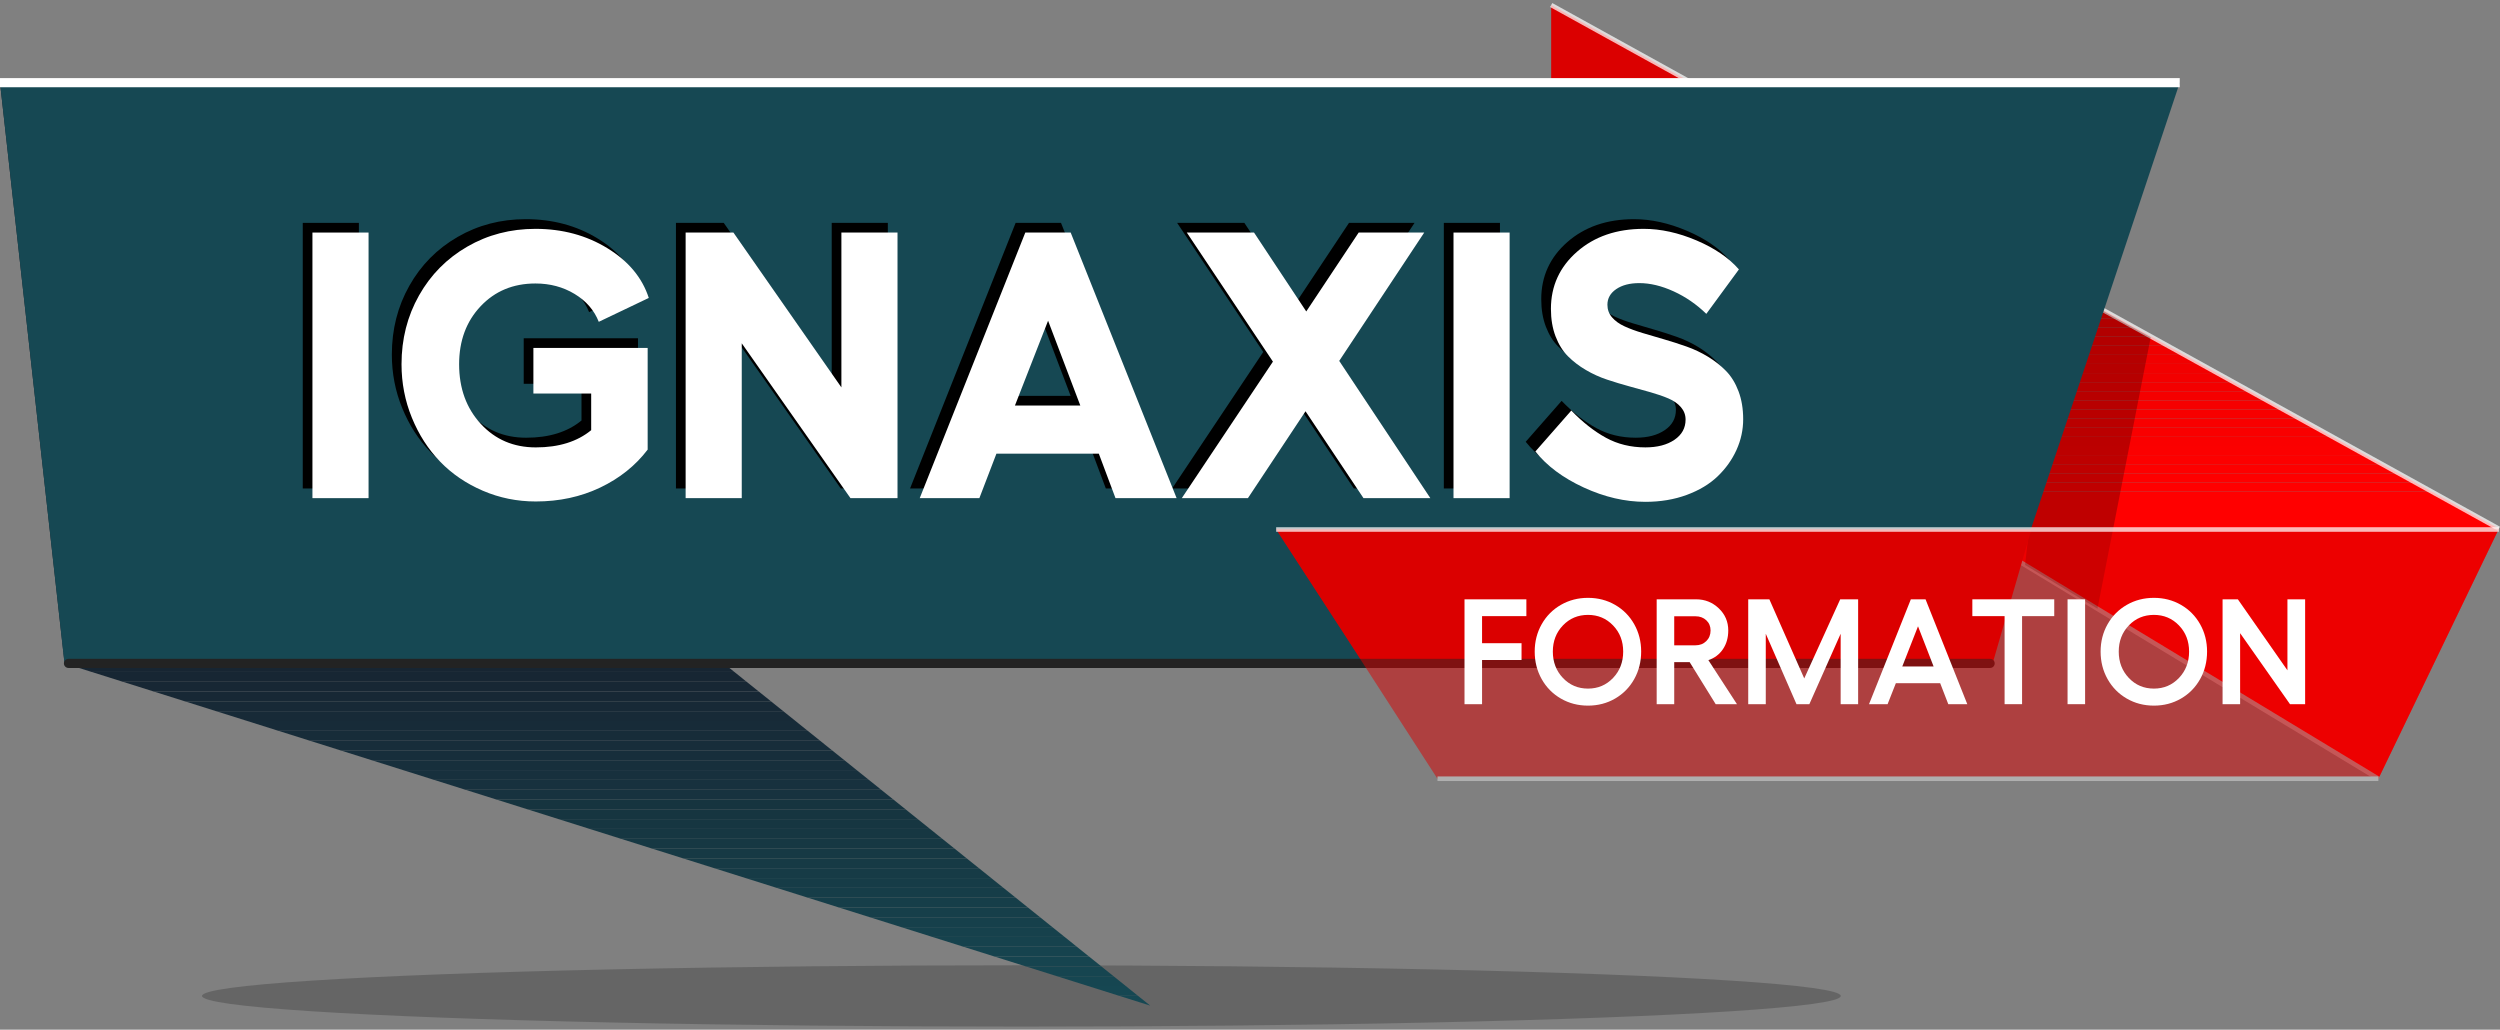 <?xml version="1.0" encoding="UTF-8"?>
<svg xmlns="http://www.w3.org/2000/svg" xmlns:xlink="http://www.w3.org/1999/xlink" id="Calque_1" version="1.1" viewBox="0 0 774.901 319.147">
  <rect x="0" y="0" width="774.901" height="319.147" fill="#808080" stroke="none"/>
  <defs>
    <style>
      .st0 {
        fill: none;
      }

      .st1 {
        fill: #db0000;
      }

      .st2 {
        fill: #ec0000;
      }

      .st3 {
        fill: #dc0000;
      }

      .st4 {
        fill: #fb0000;
      }

      .st5 {
        fill: #172b38;
      }

      .st6 {
        fill: #163944;
      }

      .st7 {
        fill: #fd0000;
      }

      .st8 {
        fill: #163e49;
      }

      .st9 {
        fill: #232323;
      }

      .st10 {
        fill: #f10000;
      }

      .st11 {
        fill: #e70000;
      }

      .st12 {
        fill: #172a37;
      }

      .st13 {
        fill: #17222f;
      }

      .st14 {
        fill: #e40000;
      }

      .st15 {
        fill: #163f4a;
      }

      .st16 {
        fill: #171e2b;
      }

      .st17 {
        fill: #16444f;
      }

      .st18 {
        fill: #163540;
      }

      .st19 {
        fill: #171f2c;
      }

      .st20 {
        fill: #164853;
      }

      .st21 {
        fill: #163c47;
      }

      .st22 {
        fill: #f70000;
      }

      .st23 {
        fill: #17313e;
      }

      .st24 {
        fill: #17303d;
      }

      .st25 {
        fill: #172d3a;
      }

      .st26 {
        fill: #172532;
      }

      .st27 {
        fill: #df0000;
      }

      .st28 {
        fill: #163843;
      }

      .st29 {
        fill: #164752;
      }

      .st30 {
        fill: #172c39;
      }

      .st31 {
        fill: #f50000;
      }

      .st32 {
        fill: #164550;
      }

      .st33 {
        fill: #e90000;
      }

      .st34 {
        fill: #172431;
      }

      .st35 {
        fill: #172f3c;
      }

      .st36 {
        fill: #e60000;
      }

      .st37 {
        fill: #17212e;
      }

      .st38 {
        fill: #172330;
      }

      .st39 {
        fill: #172835;
      }

      .st40 {
        fill: #ef0000;
      }

      .st41 {
        clip-path: url(#clippath-1);
      }

      .st42 {
        fill: #172734;
      }

      .st43 {
        fill: #eb0000;
      }

      .st44 {
        fill: #fff;
      }

      .st45 {
        fill: #f80000;
      }

      .st46 {
        fill: #f90000;
      }

      .st47 {
        fill: #fe0000;
      }

      .st48 {
        fill: #f60000;
      }

      .st49 {
        fill: #163b46;
      }

      .st50 {
        fill: #e30000;
      }

      .st51 {
        fill: #e50000;
      }

      .st52 {
        fill: #e00000;
      }

      .st53 {
        fill: #f00000;
      }

      .st54 {
        fill: #163a45;
      }

      .st55 {
        fill: #e20000;
      }

      .st56 {
        fill: #16424d;
      }

      .st57 {
        fill: #164651;
      }

      .st58 {
        opacity: .72;
      }

      .st59 {
        opacity: .5;
      }

      .st60 {
        opacity: .21;
      }

      .st61 {
        opacity: .25;
      }

      .st62 {
        fill: #f20000;
      }

      .st63 {
        fill: #e80000;
      }

      .st64 {
        fill: #172e3b;
      }

      .st65 {
        fill: red;
      }

      .st66 {
        fill: #16404b;
      }

      .st67 {
        fill: #d00;
      }

      .st68 {
        fill: #f40000;
      }

      .st69 {
        fill: #fc0000;
      }

      .st70 {
        fill: #163d48;
      }

      .st71 {
        fill: #16434e;
      }

      .st72 {
        fill: #16414c;
      }

      .st73 {
        fill: #17323f;
      }

      .st74 {
        fill: #ea0000;
      }

      .st75 {
        fill: #172633;
      }

      .st76 {
        fill: #172936;
      }

      .st77 {
        fill: #fa0000;
      }

      .st78 {
        fill: #163742;
      }

      .st79 {
        fill: #de0000;
      }

      .st80 {
        fill: #16343f;
      }

      .st81 {
        fill: #17202d;
      }

      .st82 {
        fill: #163641;
      }

      .st83 {
        fill: #afafaf;
      }

      .st84 {
        fill: #e10000;
      }

      .st85 {
        clip-path: url(#clippath);
      }

      .st86 {
        fill: #e00;
      }

      .st87 {
        fill: #f30000;
      }
    </style>
    <clipPath id="clippath">
      <polygon class="st0" points="0 25.627 356.521 311.704 20 205.627 0 25.627"></polygon>
    </clipPath>
    <clipPath id="clippath-1">
      <polygon class="st0" points="774.558 163.877 480.802 1.558 480.802 86.389 737.197 241.377 774.558 163.877"></polygon>
    </clipPath>
  </defs>
  <g class="st60">
    <ellipse cx="316.589" cy="308.704" rx="253.975" ry="9.505"></ellipse>
  </g>
  <g class="st85">
    <path class="st20" d="M0,311.704h356.521H0Z"></path>
    <rect class="st20" x="0" y="308.662" width="356.521" height="3.042"></rect>
    <rect class="st29" x="0" y="305.62" width="356.521" height="3.042"></rect>
    <rect class="st57" x="0" y="302.578" width="356.521" height="3.042"></rect>
    <rect class="st32" x="0" y="299.536" width="356.521" height="3.042"></rect>
    <rect class="st17" x="0" y="296.494" width="356.521" height="3.042"></rect>
    <rect class="st71" x="0" y="293.452" width="356.521" height="3.042"></rect>
    <rect class="st56" x="0" y="290.41" width="356.521" height="3.042"></rect>
    <rect class="st72" x="0" y="287.368" width="356.521" height="3.042"></rect>
    <rect class="st66" x="0" y="284.326" width="356.521" height="3.042"></rect>
    <rect class="st15" x="0" y="281.284" width="356.521" height="3.042"></rect>
    <rect class="st8" x="0" y="278.242" width="356.521" height="3.042"></rect>
    <rect class="st70" x="0" y="275.2" width="356.521" height="3.042"></rect>
    <rect class="st21" x="0" y="272.158" width="356.521" height="3.042"></rect>
    <rect class="st49" x="0" y="269.116" width="356.521" height="3.042"></rect>
    <rect class="st54" x="0" y="266.074" width="356.521" height="3.042"></rect>
    <rect class="st6" x="0" y="263.032" width="356.521" height="3.042"></rect>
    <rect class="st28" x="0" y="259.99" width="356.521" height="3.042"></rect>
    <rect class="st78" x="0" y="256.947" width="356.521" height="3.042"></rect>
    <rect class="st82" x="0" y="253.905" width="356.521" height="3.042"></rect>
    <rect class="st18" x="0" y="250.863" width="356.521" height="3.042"></rect>
    <rect class="st80" x="0" y="247.821" width="356.521" height="3.042"></rect>
    <rect class="st73" x="0" y="244.779" width="356.521" height="3.042"></rect>
    <rect class="st23" x="0" y="241.737" width="356.521" height="3.042"></rect>
    <rect class="st24" x="0" y="238.695" width="356.521" height="3.042"></rect>
    <rect class="st35" x="0" y="235.653" width="356.521" height="3.042"></rect>
    <rect class="st64" x="0" y="232.611" width="356.521" height="3.042"></rect>
    <rect class="st25" x="0" y="229.569" width="356.521" height="3.042"></rect>
    <rect class="st30" x="0" y="226.527" width="356.521" height="3.042"></rect>
    <rect class="st5" x="0" y="223.485" width="356.521" height="3.042"></rect>
    <rect class="st12" x="0" y="220.443" width="356.521" height="3.042"></rect>
    <rect class="st76" x="0" y="217.401" width="356.521" height="3.042"></rect>
    <rect class="st39" x="0" y="214.359" width="356.521" height="3.042"></rect>
    <rect class="st42" x="0" y="211.317" width="356.521" height="3.042"></rect>
    <rect class="st75" x="0" y="208.275" width="356.521" height="3.042"></rect>
    <rect class="st26" x="0" y="205.233" width="356.521" height="3.042"></rect>
    <rect class="st34" x="0" y="202.191" width="356.521" height="3.042"></rect>
    <rect class="st38" x="0" y="199.148" width="356.521" height="3.042"></rect>
    <rect class="st13" x="0" y="196.106" width="356.521" height="3.042"></rect>
    <rect class="st37" x="0" y="193.064" width="356.521" height="3.042"></rect>
    <rect class="st81" x="0" y="190.022" width="356.521" height="3.042"></rect>
    <rect class="st19" x="0" y="186.98" width="356.521" height="3.042"></rect>
    <rect class="st16" x="0" y="183.938" width="356.521" height="3.042"></rect>
    <rect class="st16" x="0" y="25.627" width="356.521" height="158.312"></rect>
  </g>
  <g class="st41">
    <rect class="st65" x="480.802" y="152.357" width="293.756" height="89.02"></rect>
    <rect class="st65" x="480.802" y="149.532" width="293.756" height="2.825"></rect>
    <rect class="st47" x="480.802" y="146.708" width="293.756" height="2.825"></rect>
    <rect class="st7" x="480.802" y="143.883" width="293.756" height="2.825"></rect>
    <rect class="st69" x="480.802" y="141.058" width="293.756" height="2.825"></rect>
    <rect class="st4" x="480.802" y="138.234" width="293.756" height="2.825"></rect>
    <rect class="st77" x="480.802" y="135.409" width="293.756" height="2.825"></rect>
    <rect class="st46" x="480.802" y="132.584" width="293.756" height="2.825"></rect>
    <rect class="st45" x="480.802" y="129.76" width="293.756" height="2.825"></rect>
    <rect class="st22" x="480.802" y="126.935" width="293.756" height="2.825"></rect>
    <rect class="st48" x="480.802" y="124.111" width="293.756" height="2.825"></rect>
    <rect class="st31" x="480.802" y="121.286" width="293.756" height="2.825"></rect>
    <rect class="st68" x="480.802" y="118.461" width="293.756" height="2.825"></rect>
    <rect class="st87" x="480.802" y="115.637" width="293.756" height="2.825"></rect>
    <rect class="st62" x="480.802" y="112.812" width="293.756" height="2.825"></rect>
    <rect class="st10" x="480.802" y="109.987" width="293.756" height="2.825"></rect>
    <rect class="st53" x="480.802" y="107.163" width="293.756" height="2.825"></rect>
    <rect class="st40" x="480.802" y="104.338" width="293.756" height="2.825"></rect>
    <rect class="st86" x="480.802" y="101.514" width="293.756" height="2.825"></rect>
    <rect class="st2" x="480.802" y="98.689" width="293.756" height="2.825"></rect>
    <rect class="st43" x="480.802" y="95.864" width="293.756" height="2.825"></rect>
    <rect class="st74" x="480.802" y="93.04" width="293.756" height="2.825"></rect>
    <rect class="st33" x="480.802" y="90.215" width="293.756" height="2.825"></rect>
    <rect class="st63" x="480.802" y="87.391" width="293.756" height="2.825"></rect>
    <rect class="st11" x="480.802" y="84.566" width="293.756" height="2.825"></rect>
    <rect class="st36" x="480.802" y="81.741" width="293.756" height="2.825"></rect>
    <rect class="st51" x="480.802" y="78.917" width="293.756" height="2.825"></rect>
    <rect class="st14" x="480.802" y="76.092" width="293.756" height="2.825"></rect>
    <rect class="st50" x="480.802" y="73.267" width="293.756" height="2.825"></rect>
    <rect class="st55" x="480.802" y="70.443" width="293.756" height="2.825"></rect>
    <rect class="st84" x="480.802" y="67.618" width="293.756" height="2.825"></rect>
    <rect class="st52" x="480.802" y="64.794" width="293.756" height="2.825"></rect>
    <rect class="st27" x="480.802" y="61.969" width="293.756" height="2.825"></rect>
    <rect class="st79" x="480.802" y="59.144" width="293.756" height="2.825"></rect>
    <rect class="st67" x="480.802" y="56.32" width="293.756" height="2.825"></rect>
    <rect class="st3" x="480.802" y="53.495" width="293.756" height="2.825"></rect>
    <rect class="st1" x="480.802" y="50.67" width="293.756" height="2.825"></rect>
    <rect class="st1" x="480.802" y="1.558" width="293.756" height="49.113"></rect>
  </g>
  <rect class="st83" x="611.87" y="20.357" width="1.418" height="291.283" transform="translate(153.496 604.235) rotate(-58.831)"></rect>
  <g class="st58">
    <rect class="st44" x="626.971" y="-85.092" width="1.417" height="335.619" transform="translate(251.708 592.099) rotate(-61.076)"></rect>
  </g>
  <g class="st61">
    <polygon points="666.635 104.53 650.13 188.679 627.68 175.121 637.518 88.441 666.635 104.53"></polygon>
  </g>
  <polygon class="st20" points="615.632 205.627 20 205.627 0 25.627 675.632 25.627 615.632 205.627"></polygon>
  <g>
    <path d="M93.843,69.083h17.395v82.322h-17.395v-82.322Z"></path>
    <path d="M162.33,118.969v-14.122h35.42v31.517c-3.789,4.976-8.697,8.898-14.725,11.769-6.028,2.87-12.678,4.305-19.949,4.305-5.779,0-11.252-1.109-16.418-3.33-5.167-2.219-9.587-5.233-13.261-9.041-3.674-3.808-6.583-8.333-8.726-13.577-2.144-5.243-3.215-10.773-3.215-16.591,0-7.808,1.808-14.916,5.425-21.327,3.617-6.41,8.602-11.453,14.955-15.127,6.353-3.674,13.395-5.511,21.126-5.511,8.343,0,15.777,2,22.303,5.999,6.525,4,10.802,9.138,12.831,15.414l-15.5,7.405c-1.417-3.597-3.914-6.477-7.492-8.64-3.579-2.162-7.626-3.244-12.142-3.244-6.889,0-12.553,2.354-16.993,7.061-4.44,4.708-6.659,10.698-6.659,17.969,0,7.463,2.239,13.625,6.717,18.485,4.478,4.861,10.161,7.291,17.05,7.291,7.119,0,12.839-1.78,17.165-5.339v-11.367h-17.911Z"></path>
    <path d="M209.519,69.083h14.811l33.469,47.992v-47.992h17.394v82.322h-14.582l-33.698-47.993v47.993h-17.395v-82.322Z"></path>
    <path d="M342.76,151.404l-5.167-13.778h-31.746l-5.282,13.778h-18.485l32.722-82.322h14.064l32.837,82.322h-18.944ZM311.589,122.701h20.265l-9.989-26.292-10.276,26.292Z"></path>
    <path d="M440.354,151.404h-20.725l-17.968-26.924-17.854,26.924h-20.495l28.245-42.309-26.695-40.013h20.838l16.189,24.455,16.246-24.455h20.322l-26.35,39.783,28.244,42.539Z"></path>
    <path d="M447.529,69.083h17.395v82.322h-17.395v-82.322Z"></path>
    <path d="M506.486,67.934c5.281,0,10.735,1.197,16.361,3.588,5.625,2.393,10.007,5.388,13.146,8.984l-10.104,13.778c-3.023-2.947-6.4-5.271-10.132-6.975-3.731-1.703-7.282-2.555-10.649-2.555-2.947,0-5.33.623-7.147,1.866-1.818,1.244-2.727,2.861-2.727,4.851,0,1.493.479,2.794,1.436,3.904.956,1.11,2.247,2.038,3.875,2.784,1.626.746,3.491,1.435,5.597,2.066,2.104.632,4.314,1.283,6.631,1.952,2.314.67,4.64,1.416,6.975,2.239,2.334.823,4.554,1.875,6.659,3.157,2.104,1.283,3.971,2.756,5.598,4.42,1.626,1.665,2.918,3.77,3.875,6.315.956,2.545,1.435,5.425,1.435,8.64,0,3.292-.688,6.458-2.066,9.501s-3.32,5.77-5.827,8.181-5.702,4.334-9.587,5.77c-3.885,1.435-8.161,2.152-12.83,2.152-6.314,0-12.688-1.482-19.117-4.449-6.429-2.966-11.424-6.688-14.982-11.166l11.137-12.687c3.521,3.637,7.099,6.45,10.735,8.439,3.635,1.991,7.711,2.985,12.228,2.985,3.712,0,6.717-.784,9.013-2.354,2.297-1.569,3.444-3.654,3.444-6.257,0-1.454-.479-2.736-1.435-3.846-.957-1.109-2.239-2.009-3.847-2.698s-3.454-1.329-5.54-1.923c-2.086-.593-4.286-1.206-6.602-1.837-2.316-.631-4.621-1.329-6.918-2.095-2.296-.765-4.487-1.76-6.572-2.985-2.087-1.225-3.933-2.641-5.54-4.249s-2.891-3.664-3.847-6.171c-.957-2.506-1.435-5.348-1.435-8.525,0-7.08,2.697-12.983,8.094-17.71,5.396-4.726,12.285-7.09,20.667-7.09Z"></path>
  </g>
  <g>
    <path class="st44" d="M96.843,72.083h17.395v82.322h-17.395v-82.322Z"></path>
    <path class="st44" d="M165.33,121.969v-14.122h35.42v31.517c-3.789,4.976-8.697,8.898-14.725,11.769-6.028,2.87-12.678,4.305-19.949,4.305-5.779,0-11.252-1.109-16.418-3.33-5.167-2.219-9.587-5.233-13.261-9.041-3.674-3.808-6.583-8.333-8.726-13.577-2.144-5.243-3.215-10.773-3.215-16.591,0-7.808,1.808-14.916,5.425-21.327,3.617-6.41,8.602-11.453,14.955-15.127,6.353-3.674,13.395-5.511,21.126-5.511,8.343,0,15.777,2,22.303,5.999,6.525,4,10.802,9.138,12.831,15.414l-15.5,7.405c-1.417-3.597-3.914-6.477-7.492-8.64-3.579-2.162-7.626-3.244-12.142-3.244-6.889,0-12.553,2.354-16.993,7.061-4.44,4.708-6.659,10.698-6.659,17.969,0,7.463,2.239,13.625,6.717,18.485,4.478,4.861,10.161,7.291,17.05,7.291,7.119,0,12.839-1.78,17.165-5.339v-11.367h-17.911Z"></path>
    <path class="st44" d="M212.519,72.083h14.811l33.469,47.992v-47.992h17.394v82.322h-14.582l-33.698-47.993v47.993h-17.395v-82.322Z"></path>
    <path class="st44" d="M345.76,154.404l-5.167-13.778h-31.746l-5.282,13.778h-18.485l32.722-82.322h14.064l32.837,82.322h-18.944ZM314.589,125.701h20.265l-9.989-26.292-10.276,26.292Z"></path>
    <path class="st44" d="M443.354,154.404h-20.725l-17.968-26.924-17.854,26.924h-20.495l28.245-42.309-26.695-40.013h20.838l16.189,24.455,16.246-24.455h20.322l-26.35,39.783,28.244,42.539Z"></path>
    <path class="st44" d="M450.529,72.083h17.395v82.322h-17.395v-82.322Z"></path>
    <path class="st44" d="M509.486,70.934c5.281,0,10.735,1.197,16.361,3.588,5.625,2.393,10.007,5.388,13.146,8.984l-10.104,13.778c-3.023-2.947-6.4-5.271-10.132-6.975-3.731-1.703-7.282-2.555-10.649-2.555-2.947,0-5.33.623-7.147,1.866-1.818,1.244-2.727,2.861-2.727,4.851,0,1.493.479,2.794,1.436,3.904.956,1.11,2.247,2.038,3.875,2.784,1.626.746,3.491,1.435,5.597,2.066,2.104.632,4.314,1.283,6.631,1.952,2.314.67,4.64,1.416,6.975,2.239,2.334.823,4.554,1.875,6.659,3.157,2.104,1.283,3.971,2.756,5.598,4.42,1.626,1.665,2.918,3.77,3.875,6.315.956,2.545,1.435,5.425,1.435,8.64,0,3.292-.688,6.458-2.066,9.501s-3.32,5.77-5.827,8.181-5.702,4.334-9.587,5.77c-3.885,1.435-8.161,2.152-12.83,2.152-6.314,0-12.688-1.482-19.117-4.449-6.429-2.966-11.424-6.688-14.982-11.166l11.137-12.687c3.521,3.637,7.099,6.45,10.735,8.439,3.635,1.991,7.711,2.985,12.228,2.985,3.712,0,6.717-.784,9.013-2.354,2.297-1.569,3.444-3.654,3.444-6.257,0-1.454-.479-2.736-1.435-3.846-.957-1.109-2.239-2.009-3.847-2.698s-3.454-1.329-5.54-1.923c-2.086-.593-4.286-1.206-6.602-1.837-2.316-.631-4.621-1.329-6.918-2.095-2.296-.765-4.487-1.76-6.572-2.985-2.087-1.225-3.933-2.641-5.54-4.249s-2.891-3.664-3.847-6.171c-.957-2.506-1.435-5.348-1.435-8.525,0-7.08,2.697-12.983,8.094-17.71,5.396-4.726,12.285-7.09,20.667-7.09Z"></path>
  </g>
  <polygon class="st1" points="395.558 164.127 422.558 205.627 617.632 205.627 629.632 164.127 395.558 164.127"></polygon>
  <path class="st9" d="M616.859,207.044H21.227c-.783,0-1.417-.634-1.417-1.417s.635-1.417,1.417-1.417h595.632c.783,0,1.417.634,1.417,1.417s-.634,1.417-1.417,1.417Z"></path>
  <g class="st59">
    <polygon class="st1" points="774.558 163.877 395.558 163.877 445.558 241.377 737.197 241.377 774.558 163.877"></polygon>
  </g>
  <g>
    <path class="st44" d="M453.939,185.764h19.175v5.213h-13.735v8.386h12.239v5.213h-12.239v13.69h-5.439v-32.502Z"></path>
    <path class="st44" d="M483.811,187.485c2.523-1.45,5.327-2.176,8.409-2.176,3.083,0,5.882.726,8.397,2.176,2.516,1.451,4.491,3.449,5.927,5.995,1.436,2.547,2.153,5.376,2.153,8.488,0,3.128-.718,5.973-2.153,8.534-1.436,2.561-3.411,4.57-5.927,6.028-2.516,1.459-5.314,2.188-8.397,2.188-3.082,0-5.886-.729-8.409-2.188-2.523-1.458-4.507-3.468-5.949-6.028-1.443-2.562-2.165-5.406-2.165-8.534,0-3.112.722-5.941,2.165-8.488,1.442-2.546,3.426-4.544,5.949-5.995ZM492.22,190.591c-3.098,0-5.689,1.088-7.774,3.264s-3.128,4.881-3.128,8.114c0,3.249,1.043,5.973,3.128,8.171,2.085,2.199,4.677,3.298,7.774,3.298,3.083,0,5.67-1.099,7.763-3.298,2.093-2.198,3.14-4.922,3.14-8.171,0-3.233-1.047-5.938-3.14-8.114s-4.68-3.264-7.763-3.264Z"></path>
    <path class="st44" d="M538.39,218.266h-6.596l-8.069-13.033h-4.782v13.033h-5.439v-32.502h12.217c2.734,0,5.08.933,7.037,2.799s2.936,4.151,2.936,6.856c0,2.236-.548,4.167-1.644,5.791s-2.603,2.762-4.521,3.411l8.862,13.645ZM518.943,191.021v8.998h6.596c1.345,0,2.459-.434,3.343-1.303s1.326-1.969,1.326-3.298c0-1.284-.442-2.338-1.326-3.162-.884-.823-1.998-1.235-3.343-1.235h-6.596Z"></path>
    <path class="st44" d="M541.88,218.266v-32.502h6.551l10.812,24.523,11.151-24.523h5.553v32.502h-5.417v-21.827l-9.701,21.827h-3.989l-9.52-21.827v21.827h-5.439Z"></path>
    <path class="st44" d="M603.893,218.266l-2.516-6.505h-13.735l-2.562,6.505h-5.757l12.965-32.502h4.556l12.941,32.502h-5.893ZM589.636,206.57h9.701l-4.828-12.443-4.873,12.443Z"></path>
    <path class="st44" d="M636.735,185.764v5.213h-9.973v27.289h-5.417v-27.289h-9.996v-5.213h25.386Z"></path>
    <path class="st44" d="M640.86,185.764h5.439v32.502h-5.439v-32.502Z"></path>
    <path class="st44" d="M659.219,187.485c2.523-1.45,5.326-2.176,8.409-2.176,3.082,0,5.881.726,8.397,2.176,2.516,1.451,4.491,3.449,5.927,5.995,1.436,2.547,2.153,5.376,2.153,8.488,0,3.128-.718,5.973-2.153,8.534-1.436,2.561-3.411,4.57-5.927,6.028-2.517,1.459-5.315,2.188-8.397,2.188-3.083,0-5.886-.729-8.409-2.188-2.523-1.458-4.507-3.468-5.95-6.028-1.442-2.562-2.164-5.406-2.164-8.534,0-3.112.722-5.941,2.164-8.488,1.443-2.546,3.427-4.544,5.95-5.995ZM667.628,190.591c-3.099,0-5.689,1.088-7.774,3.264-2.086,2.176-3.128,4.881-3.128,8.114,0,3.249,1.042,5.973,3.128,8.171,2.085,2.199,4.676,3.298,7.774,3.298,3.082,0,5.669-1.099,7.763-3.298,2.093-2.198,3.139-4.922,3.139-8.171,0-3.233-1.046-5.938-3.139-8.114-2.094-2.176-4.681-3.264-7.763-3.264Z"></path>
    <path class="st44" d="M688.91,185.764h4.737l15.367,22.008v-22.008h5.485v32.502h-4.692l-15.458-22.009v22.009h-5.439v-32.502Z"></path>
  </g>
  <rect class="st44" x="0" y="24.209" width="675.632" height="2.835"></rect>
  <g class="st58">
    <rect class="st44" x="395.558" y="163.418" width="379" height="1.418"></rect>
  </g>
  <rect class="st83" x="445.558" y="240.668" width="291.639" height="1.418"></rect>
</svg>
